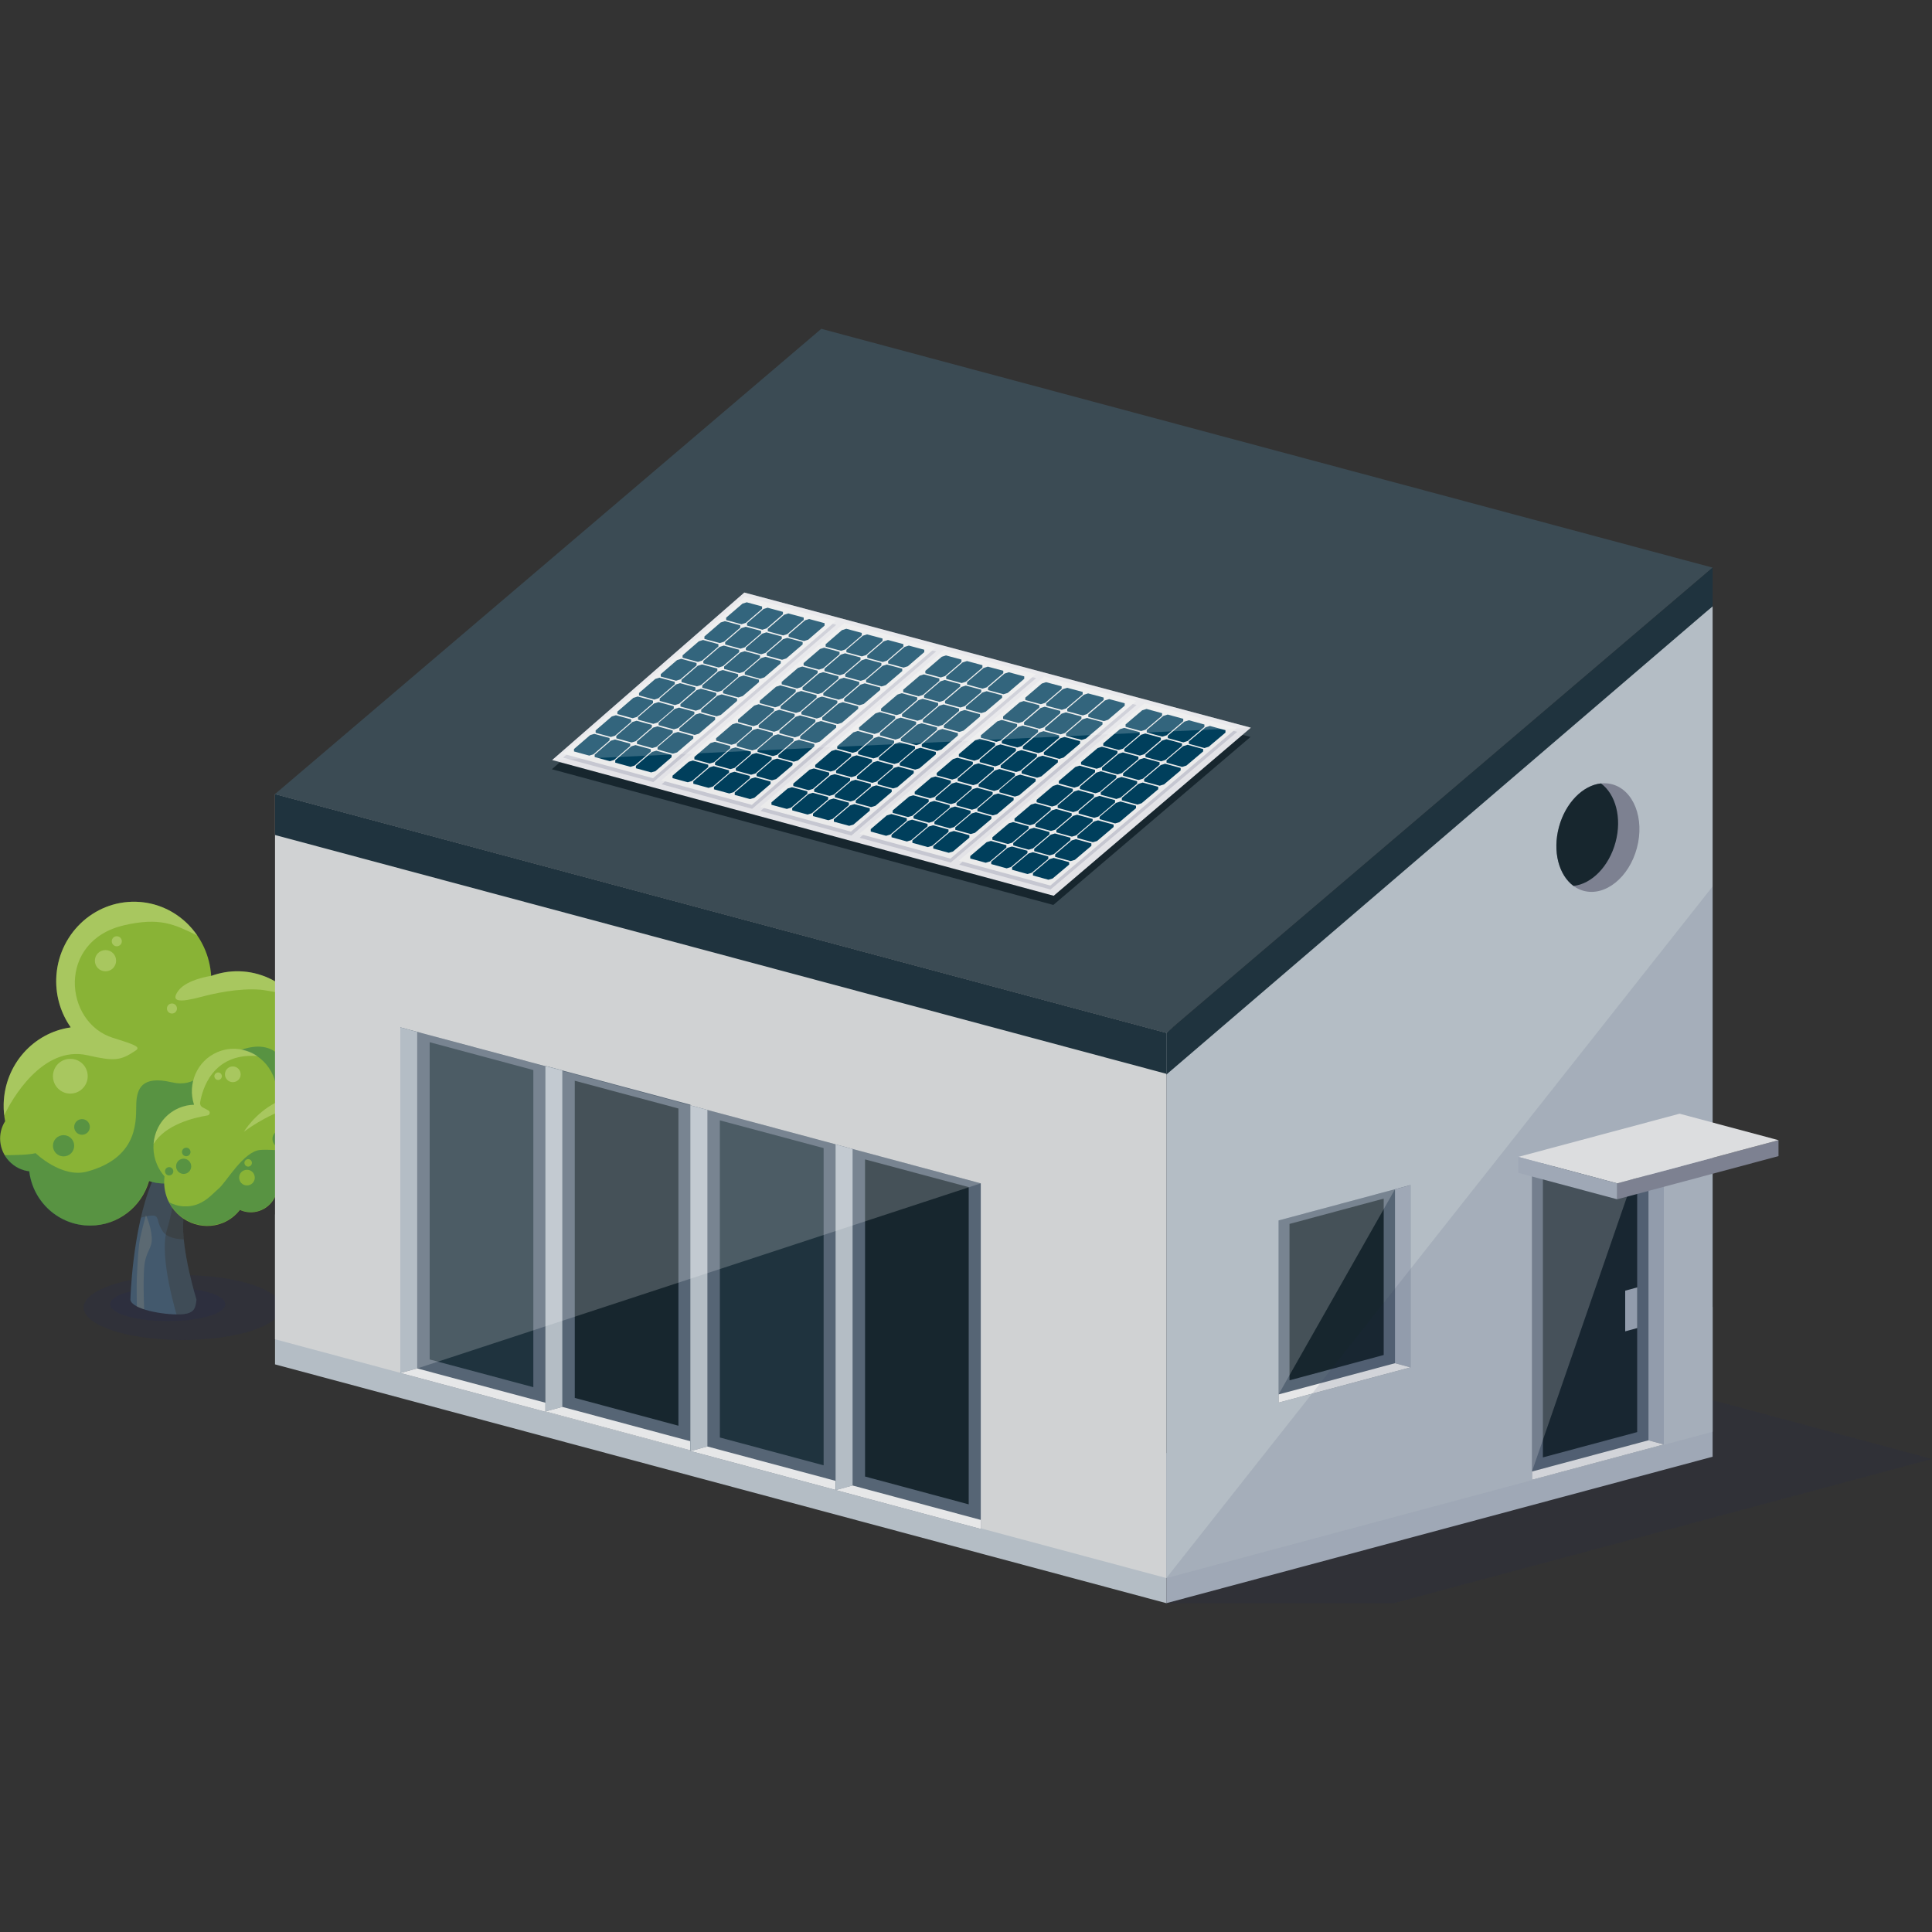 <?xml version="1.0" encoding="UTF-8"?>
<svg xmlns="http://www.w3.org/2000/svg" xmlns:xlink="http://www.w3.org/1999/xlink" viewBox="0 0 200 200">
  <rect x="0" y="0" width="200" height="200" fill="#333333" stroke="none"/>
  <defs>
    <style>
      .cls-1 {
        fill: #1f333e;
      }

      .cls-2 {
        fill: #566575;
      }

      .cls-3 {
        fill: #17262e;
      }

      .cls-4 {
        fill: #ebebeb;
      }

      .cls-5 {
        fill: #005a56;
        opacity: .71;
      }

      .cls-6 {
        fill: #fff;
      }

      .cls-6, .cls-7, .cls-8 {
        opacity: .2;
      }

      .cls-9 {
        isolation: isolate;
      }

      .cls-10 {
        fill: #003f5c;
      }

      .cls-11 {
        fill: #b4bdc5;
      }

      .cls-12 {
        fill: #3b4b54;
      }

      .cls-13 {
        opacity: .1;
      }

      .cls-13, .cls-14, .cls-7 {
        fill: #242b52;
      }

      .cls-13, .cls-14, .cls-7, .cls-8 {
        mix-blend-mode: multiply;
      }

      .cls-14 {
        opacity: .15;
      }

      .cls-15 {
        fill: #9fa8b6;
      }

      .cls-8 {
        fill: #2f1d00;
      }

      .cls-16 {
        opacity: .5;
      }

      .cls-17 {
        fill: #d0d2d3;
      }

      .cls-18 {
        fill: #dcdddf;
      }

      .cls-19 {
        fill: #87ad54;
      }

      .cls-20 {
        fill: #ffde96;
        opacity: .13;
      }

      .cls-21 {
        fill: #43596d;
      }

      .cls-22 {
        fill: #7d8191;
      }

      .cls-23 {
        fill: #e6e7e8;
      }

      .cls-24 {
        fill: #e3e3e7;
      }

      .cls-25 {
        fill: #89b336;
      }

      .cls-26 {
        clip-path: url(#clippath);
      }

      .cls-27 {
        fill: #f1f3be;
        opacity: .3;
      }
    </style>
    <clipPath id="clippath">
      <path class="cls-21" d="M20.34,134.54c-.12.83-.14,1.45-1.65,1.52-1.78.08-5.08-.53-5.19-1.52,0,0,.17-7.18,2.22-12.14,2.05-4.96,1.87-14.87,2.05-16.75.17-1.88,1.03-2.82,1.03-2.82l1.54,1.35s.34,8.82,0,12.07c-.34,3.25-1.11,6.53-1.37,10.15-.21,3.02,1.37,8.15,1.37,8.15Z"/>
    </clipPath>
  </defs>
  <g class="cls-9">
    <g id="Ebene_1" data-name="Ebene 1">
      <g>
        <g>
          <g>
            <g>
              <path class="cls-7" d="M29.1,135.36c0,1.86-4.58,3.36-10.22,3.36s-10.22-1.51-10.22-3.36,4.57-3.36,10.22-3.36,10.22,1.51,10.22,3.36Z"/>
              <path class="cls-7" d="M23.33,135.02c0,.96-2.67,1.75-5.97,1.75s-5.97-.78-5.97-1.75,2.67-1.75,5.97-1.75,5.97.78,5.97,1.75Z"/>
            </g>
            <g>
              <path class="cls-21" d="M20.34,134.54c-.12.83-.14,1.45-1.65,1.52-1.78.08-5.08-.53-5.19-1.52,0,0,.17-7.18,2.22-12.14,2.05-4.96,1.87-14.87,2.05-16.75.17-1.88,1.03-2.82,1.03-2.82l1.54,1.35s.34,8.82,0,12.07c-.34,3.25-1.11,6.53-1.37,10.15-.21,3.02,1.37,8.15,1.37,8.15Z"/>
              <g class="cls-26">
                <path class="cls-8" d="M18.39,136.46s-2-6.35-1.1-9.17c.9-2.82,2.31-12.69,2.31-14.36s.26-5.9-.51-6.54c-.77-.64-1.54,1.15-1.54,1.15,0,0-1.15-6.67-.77-6.67s8.33.77,8.33.77l-3.46,30,.13,3.72-3.39,1.09Z"/>
                <path class="cls-8" d="M14.11,126.21s1.79-.65,2.08-.24c.3.42.06.54.65,1.49.6.95,2.62.89,2.8.77.18-.12,2.26-.06,1.84-.71-.42-.65.18-6.19-.89-6.31-1.07-.12-5.71-.48-5.71-.3s-.77,5.3-.77,5.3Z"/>
                <path class="cls-20" d="M14.95,136.3s-.17-3.47-.02-5.15c.15-1.68.85-1.86.78-3.04-.07-1.18-.6-2.32-.6-2.32,0,0-.39,1.37-.6,2.38-.21,1.01-.27,2.73-.33,3.82-.07,1.09,0,3.79,0,3.79l.76.53Z"/>
              </g>
            </g>
            <g>
              <path class="cls-25" d="M33,119.22c1.57-1.17,2.6-3.03,2.6-5.15,0-2.31-1.21-4.32-3.03-5.45-.07-4.37-3.48-7.95-7.79-8.07-1.02-.03-2,.15-2.92.48-.26-4.19-3.6-7.57-7.78-7.68-4.43-.12-8.13,3.45-8.26,7.99-.05,1.86.51,3.59,1.49,4.99,0,0,0,.02-.01.03-3.82.54-6.81,3.83-6.92,7.91-.02.62.04,1.22.15,1.8-.8,1.25-.68,2.95.4,4.11.58.62,1.32.98,2.1,1.07.38,3.17,3.06,5.62,6.3,5.62,2.9,0,5.33-1.95,6.1-4.61,1.36.45,2.92.31,4.25-.49,1.37,1.28,3.17,2.09,5.17,2.15,1.38.04,2.68-.28,3.83-.87.53.64,1.32,1.05,2.22,1.05,1.59,0,2.89-1.29,2.89-2.89,0-.76-.3-1.45-.78-1.97Z"/>
              <path class="cls-27" d="M12.85,95.78c3.7-.84,5.18-.11,7.58,1.07-1.41-2.06-3.71-3.43-6.35-3.5-4.43-.12-8.13,3.45-8.26,7.99-.05,1.86.51,3.59,1.49,4.99,0,0,0,.02-.01.03-3.82.54-6.81,3.83-6.92,7.91-.01.4.01.8.06,1.19.7-1.54,3.94-7.28,8.61-6.22,2.84.65,3.44.55,4.98-.48.56-.37.02-.59-2.33-1.32-5.1-1.59-5.83-10.07,1.17-11.66Z"/>
              <path class="cls-27" d="M18.46,102.56c-.85,1.17.12,1.24,2.39.63,1.31-.35,3.82-.91,6.07-.74.82.07,2.77.51,3.33.52-1.4-1.45-3.32-2.37-5.47-2.43-1.02-.03-2,.15-2.92.48,0,0-2.54.36-3.39,1.53Z"/>
              <g class="cls-16">
                <path class="cls-5" d="M35.59,114.07c0-2.31-1.21-4.32-3.03-5.45-.01-.76-.13-1.49-.33-2.18-.4.66-1.03,1.33-2.01,1.63-2.23.67-.85,1.84-.85,1.84,0,0-1.36-3.28-6.23-.34-2.05,1.24-2.81,3.07-5.4,2.46-3.08-.72-3.56.72-3.63,2.15-.08,1.44.49,5.58-5.09,7.1-2.64.72-5.34-1.91-5.34-1.91,0,0-.38.15-1.87.19-.53.02-.98.02-1.35.02.13.21.27.42.44.61.58.62,1.32.98,2.1,1.07.38,3.17,3.06,5.62,6.3,5.62,2.9,0,5.33-1.95,6.1-4.61,1.36.45,2.92.31,4.25-.49,1.37,1.28,3.17,2.09,5.17,2.15,1.38.04,2.68-.28,3.83-.87.53.64,1.32,1.05,2.22,1.05,1.59,0,2.89-1.29,2.89-2.89,0-.76-.3-1.45-.78-1.97,1.57-1.17,2.6-3.03,2.6-5.15Z"/>
                <path class="cls-5" d="M28.65,115.02c0,.96-.78,1.74-1.74,1.74s-1.74-.78-1.74-1.74.78-1.74,1.74-1.74,1.74.78,1.74,1.74Z"/>
                <path class="cls-5" d="M25.11,116.76c0,.61-.49,1.1-1.1,1.1s-1.1-.49-1.1-1.1.49-1.1,1.1-1.1,1.1.49,1.1,1.1Z"/>
                <path class="cls-5" d="M7.68,118.61c0,.61-.49,1.1-1.1,1.1s-1.1-.49-1.1-1.1.49-1.1,1.1-1.1,1.1.49,1.1,1.1Z"/>
                <path class="cls-5" d="M28.02,112.22c0,.45-.36.81-.81.81s-.81-.36-.81-.81.36-.81.81-.81.81.36.81.81Z"/>
                <path class="cls-5" d="M9.3,116.66c0,.45-.36.81-.81.81s-.81-.36-.81-.81.36-.81.81-.81.81.36.81.81Z"/>
              </g>
              <path class="cls-19" d="M31.33,120.47c0,.61-.49,1.1-1.1,1.1s-1.1-.49-1.1-1.1.49-1.1,1.1-1.1,1.1.49,1.1,1.1Z"/>
              <path class="cls-19" d="M32.34,118.69c0,.39-.32.71-.71.71s-.71-.32-.71-.71.32-.71.71-.71.71.32.71.71Z"/>
              <path class="cls-27" d="M12.02,99.45c0,.61-.49,1.1-1.1,1.1s-1.1-.49-1.1-1.1.49-1.1,1.1-1.1,1.1.49,1.1,1.1Z"/>
              <path class="cls-27" d="M9.08,111.41c0,.99-.81,1.8-1.8,1.8s-1.8-.8-1.8-1.8.8-1.8,1.8-1.8,1.8.8,1.8,1.8Z"/>
              <path class="cls-27" d="M12.61,97.44c0,.29-.23.52-.52.52s-.52-.23-.52-.52.23-.52.52-.52.52.23.52.52Z"/>
              <path class="cls-27" d="M18.32,104.4c0,.29-.23.52-.52.52s-.52-.23-.52-.52.23-.52.52-.52.52.23.52.52Z"/>
            </g>
            <g>
              <path class="cls-25" d="M35.5,115.31c-.87-.34-1.81-.1-2.44.54-1.06-1.41-2.85-2.08-4.55-1.67.22-.91.16-1.9-.24-2.84-.97-2.28-3.55-3.35-5.77-2.41-2.1.89-3.12,3.27-2.41,5.44-.53.01-1.06.12-1.57.34-2.22.95-3.24,3.56-2.27,5.83.2.47.47.88.78,1.24-.1.78,0,1.6.32,2.38.97,2.28,3.55,3.35,5.78,2.41.7-.3,1.27-.76,1.71-1.33.05.02.09.05.14.07,1.41.55,3.01-.16,3.57-1.59.11-.28.17-.56.18-.85.85.19,1.76.13,2.62-.24.5-.21.94-.52,1.31-.88.18.26.43.47.74.6.85.33,1.82-.1,2.16-.97.23-.6.11-1.24-.25-1.69.64-.21,1.19-.69,1.46-1.38.47-1.19-.1-2.53-1.26-2.99Z"/>
              <path class="cls-27" d="M24.86,110.92c.16.42-.04.89-.46,1.05-.42.16-.89-.04-1.06-.46-.16-.42.04-.89.46-1.06.42-.16.89.04,1.05.46Z"/>
              <path class="cls-27" d="M22.94,111.27c.08.2-.02.42-.22.5-.2.08-.42-.02-.5-.22-.08-.2.02-.42.22-.5.2-.08.42.02.5.22Z"/>
              <path class="cls-27" d="M34.41,116.01c.08.2-.02.42-.22.5-.2.08-.42-.02-.5-.22-.08-.2.02-.42.22-.5.2-.08.42.02.5.22Z"/>
              <g class="cls-16">
                <path class="cls-5" d="M23.12,126.55c.7-.3,1.27-.76,1.71-1.33.05.02.09.05.14.07,1.41.55,3.01-.16,3.57-1.59.11-.28.17-.56.18-.85.85.19,1.76.13,2.62-.24.5-.21.94-.52,1.31-.88.18.26.43.47.74.6.85.33,1.82-.1,2.16-.97.23-.6.11-1.24-.25-1.69.64-.21,1.19-.69,1.46-1.38.4-1.03.04-2.16-.8-2.75-.01.75-.09,1.69-.36,2.18-.49.89-1.82-.15-2.85-.59-1.03-.44-1.05.5-1.87,1.41-.82.92-2.18.38-3.92.5-1.74.12-3.55,3.35-4.31,3.99-.76.64-1.75,1.95-3.64,1.85-.6-.03-1.1-.21-1.51-.43,1.06,2.05,3.51,2.99,5.62,2.09Z"/>
                <path class="cls-5" d="M30.01,117.56c.19.48-.05,1.02-.53,1.21-.48.19-1.03-.05-1.21-.53-.19-.48.05-1.02.53-1.21.48-.19,1.03.05,1.21.53Z"/>
                <path class="cls-5" d="M19.74,120.45c.16.41-.04.86-.44,1.02-.41.16-.86-.04-1.02-.45-.16-.4.04-.86.44-1.02.4-.16.86.04,1.02.45Z"/>
                <path class="cls-5" d="M30.97,116.88c.09.22-.02.47-.24.56-.22.09-.47-.02-.56-.24-.09-.22.02-.47.24-.56.22-.09.47.02.56.24Z"/>
                <path class="cls-5" d="M17.91,121.09c.09.22-.02.47-.24.56-.22.09-.47-.02-.56-.24-.09-.22.02-.47.24-.56.22-.09.47.02.56.24Z"/>
                <path class="cls-5" d="M19.69,119.09c.09.23-.02.48-.25.57-.23.09-.48-.02-.57-.25-.09-.23.02-.48.25-.57.23-.09.48.02.57.25Z"/>
              </g>
              <path class="cls-27" d="M22.5,108.92c-2.1.89-3.12,3.27-2.41,5.44-.53.01-1.06.12-1.57.34-1.54.66-2.5,2.12-2.62,3.71,1.24-2,4.13-2.7,5.58-2.94.12-.02.21-.11.23-.23.02-.12-.04-.23-.14-.29l-.6-.32c-.19-.1-.29-.31-.25-.51.2-1.22,1.21-5.15,5.92-4.8-1.19-.8-2.73-1-4.12-.41Z"/>
              <path class="cls-27" d="M28.51,114.16c-2.15,1.12-3.26,3-3.26,3,0,0,2.29-1.76,4.71-2.43.34-.09.93-.18,1.53-.19-.91-.46-1.96-.61-2.98-.36,0,0,0,0,0-.01Z"/>
              <path class="cls-25" d="M26.32,121.61c.16.42-.04.89-.46,1.05-.42.16-.89-.04-1.05-.46-.16-.42.04-.89.46-1.05.42-.16.89.04,1.05.46Z"/>
              <path class="cls-25" d="M26.05,120.24c.08.2-.02.42-.22.5-.2.08-.42-.02-.5-.22-.08-.2.02-.42.22-.5.2-.08.42.02.5.22Z"/>
            </g>
          </g>
          <g>
            <polygon class="cls-14" points="138.56 134.57 120.74 139.34 120.74 165.96 144.29 165.96 200 151.03 138.56 134.57"/>
            <g>
              <polygon class="cls-11" points="28.47 125.71 120.74 150.43 120.74 165.96 28.47 141.24 28.47 125.71"/>
              <polygon class="cls-15" points="177.29 135.28 177.29 150.8 120.74 165.96 120.74 150.43 177.29 135.28"/>
            </g>
            <g>
              <polygon class="cls-17" points="28.47 82.2 120.74 106.92 120.74 163.36 28.47 138.64 28.47 82.2"/>
              <polygon class="cls-1" points="28.47 82.2 120.74 106.92 120.74 111.16 28.47 86.44 28.47 82.2"/>
              <polygon class="cls-12" points="28.47 82.2 120.74 106.92 177.29 58.76 85.02 34.04 28.47 82.2"/>
              <polygon class="cls-11" points="177.29 91.76 177.29 148.21 120.74 163.36 120.74 106.92 177.29 62.76 177.29 91.76"/>
              <polygon class="cls-1" points="177.29 58.76 120.74 106.92 120.74 111.24 177.29 62.76 177.29 58.76"/>
            </g>
            <g>
              <g>
                <polygon class="cls-2" points="132.36 145.2 146.01 141.55 146.01 122.68 132.36 126.34 132.36 145.2"/>
                <polygon class="cls-15" points="146.01 122.68 146.01 141.55 144.41 141.12 144.41 123.11 146.01 122.68"/>
                <polygon class="cls-23" points="132.36 145.2 146.01 141.55 144.41 141.12 132.36 144.35 132.36 145.2"/>
              </g>
              <polygon class="cls-3" points="133.49 142.89 143.24 140.27 143.24 124.08 133.49 126.7 133.49 142.89"/>
            </g>
            <g>
              <g>
                <polygon class="cls-2" points="158.59 153.19 172.24 149.53 172.24 117.02 158.59 120.68 158.59 153.19"/>
                <polygon class="cls-15" points="172.24 117.02 172.24 149.53 170.65 149.1 170.65 117.45 172.24 117.02"/>
                <polygon class="cls-23" points="158.59 153.19 172.24 149.53 170.65 149.1 158.59 152.33 158.59 153.19"/>
              </g>
              <polygon class="cls-3" points="159.72 150.87 169.48 148.25 169.48 118.42 159.72 121.03 159.72 150.87"/>
              <polygon class="cls-15" points="168.24 137.82 169.49 137.48 169.49 133.27 168.24 133.61 168.24 137.82"/>
            </g>
            <g>
              <g>
                <g>
                  <polygon class="cls-2" points="71.48 150.14 56.46 146.11 56.46 110.34 71.48 114.36 71.48 150.14"/>
                  <polygon class="cls-11" points="56.46 110.34 56.46 146.11 58.21 145.64 58.21 110.8 56.46 110.34"/>
                  <polygon class="cls-23" points="71.48 150.14 56.46 146.11 58.21 145.64 71.48 149.2 71.48 150.14"/>
                </g>
                <polygon class="cls-3" points="70.23 147.59 59.5 144.71 59.5 111.88 70.23 114.75 70.23 147.59"/>
              </g>
              <g>
                <g>
                  <polygon class="cls-2" points="86.51 154.24 71.48 150.21 71.48 114.43 86.51 118.46 86.51 154.24"/>
                  <polygon class="cls-11" points="71.48 114.43 71.48 150.21 73.23 149.74 73.23 114.9 71.48 114.43"/>
                  <polygon class="cls-23" points="86.51 154.24 71.48 150.21 73.23 149.74 86.51 153.3 86.51 154.24"/>
                </g>
                <polygon class="cls-1" points="85.26 151.69 74.52 148.81 74.52 115.98 85.26 118.85 85.26 151.69"/>
              </g>
              <g>
                <g>
                  <polygon class="cls-2" points="101.53 158.28 86.51 154.25 86.51 118.47 101.53 122.5 101.53 158.28"/>
                  <polygon class="cls-11" points="86.51 118.47 86.51 154.25 88.26 153.78 88.26 118.94 86.51 118.47"/>
                  <polygon class="cls-23" points="101.53 158.28 86.51 154.25 88.26 153.78 101.53 157.34 101.53 158.28"/>
                </g>
                <polygon class="cls-3" points="100.28 155.73 89.55 152.85 89.55 120.02 100.28 122.89 100.28 155.73"/>
              </g>
              <g>
                <g>
                  <polygon class="cls-2" points="56.46 146.15 41.44 142.13 41.44 106.35 56.46 110.37 56.46 146.15"/>
                  <polygon class="cls-11" points="41.44 106.35 41.44 142.13 43.19 141.66 43.19 106.82 41.44 106.35"/>
                  <polygon class="cls-23" points="56.46 146.15 41.44 142.13 43.19 141.66 56.46 145.21 56.46 146.15"/>
                </g>
                <polygon class="cls-1" points="55.21 143.6 44.48 140.73 44.48 107.89 55.21 110.77 55.21 143.6"/>
              </g>
              <polygon class="cls-6" points="43.19 106.82 101.53 122.5 43.19 141.66 43.19 106.82"/>
            </g>
            <polyline class="cls-6" points="132.36 126.34 144.41 123.11 132.36 144.35 132.36 126.34"/>
            <polygon class="cls-13" points="177.29 91.76 177.29 148.21 120.74 163.36 177.29 91.76"/>
            <polygon class="cls-6" points="158.59 120.68 170.65 117.45 158.59 152.33 158.59 120.68"/>
            <g>
              <polygon class="cls-22" points="184.11 118.03 167.41 122.5 167.41 124.15 184.11 119.68 184.11 118.03"/>
              <polygon class="cls-18" points="184.11 118.03 167.41 122.5 157.17 119.76 173.87 115.29 184.11 118.03"/>
              <polygon class="cls-15" points="157.17 119.76 157.17 121.41 167.41 124.15 167.41 122.5 157.17 119.76"/>
            </g>
          </g>
        </g>
        <g>
          <path class="cls-22" d="M161.38,85.62c-.82,3.05.33,6,2.56,6.6,2.23.6,4.7-1.39,5.51-4.43.82-3.05-.33-6-2.56-6.6-2.23-.6-4.7,1.39-5.51,4.43Z"/>
          <path class="cls-3" d="M161.38,85.62c.68-2.52,2.48-4.32,4.35-4.52,1.52,1.11,2.19,3.57,1.51,6.09-.68,2.52-2.48,4.32-4.35,4.52-1.52-1.11-2.19-3.57-1.51-6.09Z"/>
        </g>
        <g>
          <polygon class="cls-3" points="129.45 76.29 77.02 62.29 57.13 79.63 109.04 93.68 129.45 76.29"/>
          <polygon class="cls-24" points="129.49 75.33 77.05 61.34 57.16 78.68 109.08 92.73 129.49 75.33"/>
          <path class="cls-14" d="M67.63,80.96l-9.34-2.53,18.85-16.27,9.43,2.52-18.94,16.28ZM96.9,67.44l-9.46-2.53-18.95,16.28,9.37,2.54,19.04-16.29ZM107.26,70.2l-9.49-2.54-19.04,16.29,9.4,2.55,19.13-16.3ZM117.65,72.98l-9.52-2.55-19.14,16.3,9.43,2.56,19.23-16.31ZM128.08,75.76l-9.55-2.56-19.24,16.31,9.46,2.57,19.33-16.32Z"/>
          <g>
            <polygon class="cls-4" points="77.11 61.75 58.26 78.02 67.6 80.56 86.54 64.28 77.11 61.75"/>
            <path class="cls-10" d="M61.09,76.1l-1.67,1.44v.25s1.58.43,1.58.43l.43-.13,1.67-1.44v-.25s-1.58-.43-1.58-.43l-.43.13ZM63.33,74.17l-1.67,1.44v.25s1.58.43,1.58.43l.43-.13,1.67-1.44v-.25s-1.58-.43-1.58-.43l-.43.13ZM65.58,72.23l-1.67,1.44v.25s1.58.43,1.58.43l.44-.13,1.67-1.44v-.25s-1.58-.43-1.58-.43l-.44.14ZM67.83,70.29l-1.68,1.45v.25s1.58.43,1.58.43l.44-.14,1.68-1.45v-.25s-1.59-.43-1.59-.43l-.44.14ZM70.08,68.34l-1.68,1.45v.25s1.59.43,1.59.43l.44-.14,1.68-1.45v-.25s-1.59-.43-1.59-.43l-.44.14ZM72.34,66.39l-1.68,1.45v.25s1.59.43,1.59.43l.44-.14,1.68-1.45v-.25s-1.59-.43-1.59-.43l-.44.14ZM74.6,64.44l-1.68,1.45v.25s1.59.43,1.59.43l.44-.14,1.68-1.45v-.25s-1.59-.43-1.59-.43l-.44.14ZM76.86,62.49l-1.69,1.45v.25s1.59.43,1.59.43l.44-.14,1.69-1.45v-.25s-1.59-.43-1.59-.43l-.44.14ZM63.23,76.68l-1.67,1.44v.25s1.58.43,1.58.43l.43-.13,1.67-1.44v-.25s-1.58-.43-1.58-.43l-.43.13ZM65.47,74.74l-1.67,1.44v.25s1.58.43,1.58.43l.43-.13,1.67-1.44v-.25s-1.58-.43-1.58-.43l-.44.13ZM67.72,72.81l-1.67,1.44v.25s1.58.43,1.58.43l.44-.13,1.68-1.44v-.25s-1.58-.43-1.58-.43l-.44.14ZM69.97,70.86l-1.68,1.45v.25s1.58.43,1.58.43l.44-.14,1.68-1.45v-.25s-1.59-.43-1.59-.43l-.44.14ZM72.23,68.92l-1.68,1.45v.25s1.59.43,1.59.43l.44-.14,1.68-1.45v-.25s-1.59-.43-1.59-.43l-.44.14ZM74.49,66.97l-1.68,1.45v.25s1.59.43,1.59.43l.44-.14,1.68-1.45v-.25s-1.59-.43-1.59-.43l-.44.14ZM76.75,65.02l-1.68,1.45v.25s1.59.43,1.59.43l.44-.14,1.69-1.45v-.25s-1.59-.43-1.59-.43l-.44.14ZM79.02,63.06l-1.69,1.45v.25s1.59.43,1.59.43l.44-.14,1.69-1.46v-.25s-1.59-.43-1.59-.43l-.44.14ZM65.36,77.26l-1.67,1.44v.25s1.58.43,1.58.43l.43-.13,1.67-1.44v-.25s-1.58-.43-1.58-.43l-.43.13ZM67.61,75.32l-1.67,1.44v.25s1.58.43,1.58.43l.44-.13,1.68-1.44v-.25s-1.58-.43-1.58-.43l-.44.13ZM69.86,73.38l-1.68,1.44v.25s1.58.43,1.58.43l.44-.13,1.68-1.44v-.25s-1.59-.43-1.59-.43l-.44.14ZM72.12,71.44l-1.68,1.45v.25s1.59.43,1.59.43l.44-.14,1.68-1.45v-.25s-1.59-.43-1.59-.43l-.44.14ZM74.38,69.5l-1.68,1.45v.25s1.59.43,1.59.43l.44-.14,1.68-1.45v-.25s-1.59-.43-1.59-.43l-.44.14ZM76.64,67.55l-1.68,1.45v.25s1.59.43,1.59.43l.44-.14,1.69-1.45v-.25s-1.59-.43-1.59-.43l-.44.14ZM78.9,65.6l-1.69,1.45v.25s1.59.43,1.59.43l.44-.14,1.69-1.45v-.25s-1.59-.43-1.59-.43l-.44.14ZM81.17,63.64l-1.69,1.46v.25s1.59.43,1.59.43l.44-.14,1.69-1.46v-.25s-1.59-.43-1.59-.43l-.44.14ZM67.5,77.84l-1.67,1.44v.25s1.58.43,1.58.43l.44-.13,1.67-1.44v-.25s-1.58-.43-1.58-.43l-.44.13ZM69.75,75.9l-1.68,1.44v.25s1.58.43,1.58.43l.44-.13,1.68-1.44v-.25s-1.58-.43-1.58-.43l-.44.13ZM72.01,73.96l-1.68,1.44v.25s1.58.43,1.58.43l.44-.13,1.68-1.44v-.25s-1.59-.43-1.59-.43l-.44.14ZM74.27,72.02l-1.68,1.45v.25s1.59.43,1.59.43l.44-.14,1.68-1.45v-.25s-1.59-.43-1.59-.43l-.44.14ZM76.53,70.07l-1.68,1.45v.25s1.59.43,1.59.43l.44-.14,1.69-1.45v-.25s-1.59-.43-1.59-.43l-.44.14ZM78.79,68.13l-1.69,1.45v.25s1.59.43,1.59.43l.44-.14,1.69-1.45v-.25s-1.59-.43-1.59-.43l-.44.14ZM81.06,66.17l-1.69,1.45v.25s1.59.43,1.59.43l.44-.14,1.69-1.45v-.25s-1.59-.43-1.59-.43l-.44.14ZM83.33,64.22l-1.69,1.46v.25s1.59.43,1.59.43l.44-.14,1.69-1.46v-.25s-1.6-.43-1.6-.43l-.44.14Z"/>
          </g>
          <g>
            <polygon class="cls-4" points="87.41 64.5 68.46 80.78 77.83 83.32 96.87 67.03 87.41 64.5"/>
            <path class="cls-10" d="M71.3,78.86l-1.68,1.44v.25s1.58.43,1.58.43l.44-.13,1.68-1.44v-.25s-1.59-.43-1.59-.43l-.44.13ZM73.56,76.92l-1.68,1.44v.25s1.59.43,1.59.43l.44-.13,1.68-1.44v-.25s-1.59-.43-1.59-.43l-.44.13ZM75.81,74.98l-1.68,1.44v.25s1.59.43,1.59.43l.44-.13,1.68-1.44v-.25s-1.59-.43-1.59-.43l-.44.13ZM78.08,73.04l-1.68,1.45v.25s1.59.43,1.59.43l.44-.14,1.69-1.45v-.25s-1.59-.43-1.59-.43l-.44.14ZM80.34,71.09l-1.69,1.45v.25s1.59.43,1.59.43l.44-.14,1.69-1.45v-.25s-1.59-.43-1.59-.43l-.44.14ZM82.61,69.14l-1.69,1.45v.25s1.59.43,1.59.43l.44-.14,1.69-1.45v-.25s-1.59-.43-1.59-.43l-.44.14ZM84.88,67.19l-1.69,1.45v.25s1.59.43,1.59.43l.44-.14,1.69-1.45v-.25s-1.6-.43-1.6-.43l-.44.14ZM87.16,65.23l-1.69,1.46v.25s1.6.43,1.6.43l.44-.14,1.7-1.46v-.25s-1.6-.43-1.6-.43l-.44.14ZM73.45,79.44l-1.68,1.44v.25s1.58.43,1.58.43l.44-.13,1.68-1.44v-.25s-1.59-.43-1.59-.43l-.44.13ZM75.7,77.5l-1.68,1.44v.25s1.59.43,1.59.43l.44-.13,1.68-1.44v-.25s-1.59-.43-1.59-.43l-.44.13ZM77.96,75.56l-1.68,1.44v.25s1.59.43,1.59.43l.44-.13,1.69-1.44v-.25s-1.59-.43-1.59-.43l-.44.13ZM80.23,73.62l-1.69,1.45v.25s1.59.43,1.59.43l.44-.14,1.69-1.45v-.25s-1.59-.43-1.59-.43l-.44.14ZM82.5,71.67l-1.69,1.45v.25s1.59.43,1.59.43l.44-.14,1.69-1.45v-.25s-1.59-.43-1.59-.43l-.44.14ZM84.77,69.72l-1.69,1.45v.25s1.59.43,1.59.43l.44-.14,1.69-1.45v-.25s-1.59-.43-1.59-.43l-.44.14ZM87.04,67.77l-1.69,1.45v.25s1.59.43,1.59.43l.44-.14,1.7-1.45v-.25s-1.6-.43-1.6-.43l-.44.14ZM89.32,65.81l-1.7,1.46v.25s1.6.43,1.6.43l.44-.14,1.7-1.46v-.25s-1.6-.43-1.6-.43l-.44.14ZM75.59,80.02l-1.68,1.44v.25s1.59.43,1.59.43l.44-.13,1.68-1.44v-.25s-1.59-.43-1.59-.43l-.44.13ZM77.85,78.08l-1.68,1.44v.25s1.59.43,1.59.43l.44-.13,1.68-1.44v-.25s-1.59-.43-1.59-.43l-.44.13ZM80.11,76.14l-1.69,1.45v.25s1.59.43,1.59.43l.44-.13,1.69-1.45v-.25s-1.59-.43-1.59-.43l-.44.13ZM82.38,74.2l-1.69,1.45v.25s1.59.43,1.59.43l.44-.14,1.69-1.45v-.25s-1.59-.43-1.59-.43l-.44.14ZM84.65,72.25l-1.69,1.45v.25s1.59.43,1.59.43l.44-.14,1.69-1.45v-.25s-1.59-.43-1.59-.43l-.44.14ZM86.92,70.3l-1.69,1.45v.25s1.59.43,1.59.43l.44-.14,1.69-1.45v-.25s-1.6-.43-1.6-.43l-.44.14ZM89.2,68.35l-1.7,1.45v.25s1.6.43,1.6.43l.44-.14,1.7-1.45v-.25s-1.6-.43-1.6-.43l-.44.14ZM91.48,66.39l-1.7,1.46v.25s1.6.43,1.6.43l.44-.14,1.7-1.46v-.25s-1.6-.43-1.6-.43l-.44.14ZM77.74,80.6l-1.68,1.44v.25s1.59.43,1.59.43l.44-.13,1.68-1.44v-.25s-1.59-.43-1.59-.43l-.44.13ZM80,78.66l-1.68,1.44v.25s1.59.43,1.59.43l.44-.13,1.69-1.44v-.25s-1.59-.43-1.59-.43l-.44.13ZM82.27,76.72l-1.69,1.45v.25s1.59.43,1.59.43l.44-.13,1.69-1.45v-.25s-1.59-.43-1.59-.43l-.44.13ZM84.53,74.78l-1.69,1.45v.25s1.59.43,1.59.43l.44-.14,1.69-1.45v-.25s-1.59-.43-1.59-.43l-.44.14ZM86.81,72.83l-1.69,1.45v.25s1.59.43,1.59.43l.44-.14,1.69-1.45v-.25s-1.59-.43-1.59-.43l-.44.14ZM89.08,70.88l-1.69,1.45v.25s1.59.43,1.59.43l.44-.14,1.7-1.45v-.25s-1.6-.43-1.6-.43l-.44.14ZM91.36,68.93l-1.7,1.45v.25s1.6.43,1.6.43l.44-.14,1.7-1.45v-.25s-1.6-.43-1.6-.43l-.44.14ZM93.64,66.97l-1.7,1.46v.25s1.6.43,1.6.43l.44-.14,1.7-1.46v-.25s-1.6-.43-1.6-.43l-.44.14Z"/>
          </g>
          <g>
            <polygon class="cls-4" points="97.74 67.25 78.69 83.54 88.09 86.09 107.23 69.79 97.74 67.25"/>
            <path class="cls-10" d="M81.55,81.62l-1.69,1.44v.25s1.59.43,1.59.43l.44-.13,1.69-1.44v-.25s-1.59-.43-1.59-.43l-.44.13ZM83.81,79.68l-1.69,1.44v.25s1.59.43,1.59.43l.44-.13,1.69-1.44v-.25s-1.59-.43-1.59-.43l-.44.13ZM86.08,77.74l-1.69,1.45v.25s1.59.43,1.59.43l.44-.13,1.69-1.45v-.25s-1.59-.43-1.59-.43l-.44.13ZM88.36,75.8l-1.69,1.45v.25s1.59.43,1.59.43l.44-.13,1.69-1.45v-.25s-1.59-.43-1.59-.43l-.44.14ZM90.63,73.85l-1.7,1.45v.25s1.6.43,1.6.43l.44-.14,1.7-1.45v-.25s-1.6-.43-1.6-.43l-.44.14ZM92.91,71.9l-1.7,1.45v.25s1.6.43,1.6.43l.44-.14,1.7-1.45v-.25s-1.6-.43-1.6-.43l-.44.14ZM95.2,69.95l-1.7,1.45v.25s1.6.43,1.6.43l.44-.14,1.7-1.45v-.25s-1.6-.43-1.6-.43l-.44.14ZM97.49,67.99l-1.7,1.46v.25s1.6.43,1.6.43l.44-.14,1.7-1.46v-.25s-1.6-.43-1.6-.43l-.44.14ZM83.7,82.2l-1.69,1.44v.25s1.59.43,1.59.43l.44-.13,1.69-1.44v-.25s-1.59-.43-1.59-.43l-.44.13ZM85.97,80.27l-1.69,1.44v.25s1.59.43,1.59.43l.44-.13,1.69-1.44v-.25s-1.59-.43-1.59-.43l-.44.13ZM88.24,78.32l-1.69,1.45v.25s1.59.43,1.59.43l.44-.13,1.69-1.45v-.25s-1.59-.43-1.59-.43l-.44.13ZM90.52,76.38l-1.69,1.45v.25s1.59.43,1.59.43l.44-.13,1.7-1.45v-.25s-1.6-.43-1.6-.43l-.44.14ZM92.8,74.43l-1.7,1.45v.25s1.6.43,1.6.43l.44-.14,1.7-1.45v-.25s-1.6-.43-1.6-.43l-.44.14ZM95.08,72.48l-1.7,1.45v.25s1.6.43,1.6.43l.44-.14,1.7-1.45v-.25s-1.6-.43-1.6-.43l-.44.14ZM97.36,70.53l-1.7,1.45v.25s1.6.43,1.6.43l.44-.14,1.7-1.45v-.25s-1.6-.43-1.6-.43l-.44.14ZM99.65,68.57l-1.7,1.46v.25s1.6.43,1.6.43l.44-.14,1.71-1.46v-.25s-1.6-.43-1.6-.43l-.44.14ZM85.85,82.79l-1.69,1.44v.25s1.59.43,1.59.43l.44-.13,1.69-1.44v-.25s-1.59-.43-1.59-.43l-.44.13ZM88.12,80.85l-1.69,1.44v.25s1.59.43,1.59.43l.44-.13,1.69-1.44v-.25s-1.59-.43-1.59-.43l-.44.13ZM90.4,78.91l-1.69,1.45v.25s1.59.43,1.59.43l.44-.13,1.7-1.45v-.25s-1.6-.43-1.6-.43l-.44.13ZM92.68,76.96l-1.7,1.45v.25s1.6.43,1.6.43l.44-.13,1.7-1.45v-.25s-1.6-.43-1.6-.43l-.44.14ZM94.96,75.01l-1.7,1.45v.25s1.6.43,1.6.43l.44-.14,1.7-1.45v-.25s-1.6-.43-1.6-.43l-.44.14ZM97.24,73.06l-1.7,1.45v.25s1.6.43,1.6.43l.44-.14,1.7-1.45v-.25s-1.6-.43-1.6-.43l-.44.14ZM99.53,71.11l-1.7,1.45v.25s1.6.43,1.6.43l.44-.14,1.71-1.45v-.25s-1.6-.43-1.6-.43l-.44.14ZM101.82,69.15l-1.71,1.46v.25s1.6.43,1.6.43l.44-.14,1.71-1.46v-.25s-1.6-.43-1.6-.43l-.44.14ZM88.01,83.37l-1.69,1.44v.25s1.59.43,1.59.43l.44-.13,1.69-1.44v-.25s-1.59-.43-1.59-.43l-.44.13ZM90.28,81.43l-1.69,1.44v.25s1.59.43,1.59.43l.44-.13,1.69-1.44v-.25s-1.59-.43-1.59-.43l-.44.13ZM92.56,79.49l-1.7,1.45v.25s1.59.43,1.59.43l.44-.13,1.7-1.45v-.25s-1.6-.43-1.6-.43l-.44.13ZM94.84,77.54l-1.7,1.45v.25s1.6.43,1.6.43l.44-.13,1.7-1.45v-.25s-1.6-.43-1.6-.43l-.44.14ZM97.12,75.6l-1.7,1.45v.25s1.6.43,1.6.43l.44-.14,1.7-1.45v-.25s-1.6-.43-1.6-.43l-.44.14ZM99.41,73.64l-1.7,1.45v.25s1.6.43,1.6.43l.44-.14,1.7-1.45v-.25s-1.6-.43-1.6-.43l-.44.14ZM101.7,71.69l-1.71,1.45v.25s1.6.43,1.6.43l.44-.14,1.71-1.45v-.25s-1.6-.43-1.6-.43l-.44.14ZM103.99,69.73l-1.71,1.46v.25s1.6.43,1.6.43l.44-.14,1.71-1.46v-.25s-1.6-.43-1.6-.43l-.44.14Z"/>
          </g>
          <g>
            <polygon class="cls-4" points="108.1 70.02 88.96 86.32 98.39 88.88 117.62 72.57 108.1 70.02"/>
            <path class="cls-10" d="M91.83,84.39l-1.69,1.44v.25s1.59.44,1.59.44l.44-.13,1.7-1.44v-.25s-1.59-.43-1.59-.43l-.44.13ZM94.11,82.46l-1.7,1.44v.25s1.59.43,1.59.43l.44-.13,1.7-1.44v-.25s-1.6-.43-1.6-.43l-.44.13ZM96.39,80.51l-1.7,1.45v.25s1.6.43,1.6.43l.44-.13,1.7-1.45v-.25s-1.6-.43-1.6-.43l-.44.13ZM98.67,78.57l-1.7,1.45v.25s1.6.43,1.6.43l.44-.13,1.7-1.45v-.25s-1.6-.43-1.6-.43l-.44.14ZM100.96,76.62l-1.7,1.45v.25s1.6.43,1.6.43l.44-.14,1.71-1.45v-.25s-1.6-.43-1.6-.43l-.44.14ZM103.25,74.67l-1.71,1.45v.25s1.6.43,1.6.43l.44-.14,1.71-1.45v-.25s-1.6-.43-1.6-.43l-.44.14ZM105.55,72.71l-1.71,1.46v.25s1.6.43,1.6.43l.44-.14,1.71-1.46v-.25s-1.61-.43-1.61-.43l-.44.14ZM107.85,70.76l-1.71,1.46v.25s1.61.43,1.61.43l.44-.14,1.71-1.46v-.25s-1.61-.43-1.61-.43l-.44.14ZM93.99,84.98l-1.7,1.44v.25s1.59.44,1.59.44l.44-.13,1.7-1.44v-.25s-1.6-.44-1.6-.44l-.44.13ZM96.27,83.04l-1.7,1.44v.25s1.6.44,1.6.44l.44-.13,1.7-1.44v-.25s-1.6-.44-1.6-.44l-.44.13ZM98.55,81.1l-1.7,1.45v.25s1.6.44,1.6.44l.44-.13,1.7-1.45v-.25s-1.6-.43-1.6-.43l-.44.13ZM100.84,79.15l-1.7,1.45v.25s1.6.43,1.6.43l.44-.13,1.7-1.45v-.25s-1.6-.43-1.6-.43l-.44.14ZM103.13,77.2l-1.71,1.45v.25s1.6.43,1.6.43l.44-.14,1.71-1.45v-.25s-1.6-.43-1.6-.43l-.44.14ZM105.42,75.25l-1.71,1.45v.25s1.6.43,1.6.43l.44-.14,1.71-1.45v-.25s-1.6-.43-1.6-.43l-.44.14ZM107.72,73.3l-1.71,1.46v.25s1.6.43,1.6.43l.44-.14,1.71-1.46v-.25s-1.61-.43-1.61-.43l-.44.14ZM110.02,71.34l-1.71,1.46v.25s1.61.43,1.61.43l.44-.14,1.72-1.46v-.25s-1.61-.43-1.61-.43l-.44.14ZM96.15,85.56l-1.7,1.44v.25s1.6.44,1.6.44l.44-.13,1.7-1.44v-.25s-1.6-.44-1.6-.44l-.44.13ZM98.43,83.62l-1.7,1.44v.25s1.6.44,1.6.44l.44-.13,1.7-1.44v-.25s-1.6-.44-1.6-.44l-.44.13ZM100.72,81.68l-1.7,1.45v.25s1.6.44,1.6.44l.44-.13,1.7-1.45v-.25s-1.6-.44-1.6-.44l-.44.13ZM103.01,79.74l-1.7,1.45v.25s1.6.44,1.6.44l.44-.13,1.71-1.45v-.25s-1.6-.44-1.6-.44l-.44.14ZM105.3,77.79l-1.71,1.45v.25s1.6.43,1.6.43l.44-.14,1.71-1.45v-.25s-1.6-.43-1.6-.43l-.44.14ZM107.6,75.83l-1.71,1.45v.25s1.6.43,1.6.43l.44-.14,1.71-1.45v-.25s-1.61-.43-1.61-.43l-.44.14ZM109.9,73.88l-1.71,1.46v.25s1.61.43,1.61.43l.44-.14,1.71-1.46v-.25s-1.61-.43-1.61-.43l-.44.14ZM112.2,71.92l-1.72,1.46v.25s1.61.43,1.61.43l.44-.14,1.72-1.46v-.25s-1.61-.43-1.61-.43l-.44.14ZM98.31,86.15l-1.7,1.44v.25s1.6.44,1.6.44l.44-.13,1.7-1.44v-.25s-1.6-.44-1.6-.44l-.44.13ZM100.59,84.21l-1.7,1.44v.25s1.6.44,1.6.44l.44-.13,1.7-1.44v-.25s-1.6-.44-1.6-.44l-.44.13ZM102.88,82.27l-1.7,1.45v.25s1.6.44,1.6.44l.44-.13,1.71-1.45v-.25s-1.6-.44-1.6-.44l-.44.13ZM105.17,80.32l-1.71,1.45v.25s1.6.44,1.6.44l.44-.13,1.71-1.45v-.25s-1.6-.44-1.6-.44l-.44.14ZM107.47,78.37l-1.71,1.45v.25s1.6.44,1.6.44l.44-.14,1.71-1.45v-.25s-1.6-.44-1.6-.44l-.44.14ZM109.77,76.42l-1.71,1.45v.25s1.6.44,1.6.44l.44-.14,1.71-1.45v-.25s-1.61-.43-1.61-.43l-.44.14ZM112.07,74.46l-1.71,1.46v.25s1.61.43,1.61.43l.44-.14,1.72-1.46v-.25s-1.61-.43-1.61-.43l-.44.14ZM114.38,72.51l-1.72,1.46v.25s1.61.43,1.61.43l.44-.14,1.72-1.46v-.25s-1.61-.43-1.61-.43l-.44.14Z"/>
          </g>
          <g>
            <polygon class="cls-4" points="118.5 72.79 99.26 89.1 108.73 91.67 128.05 75.35 118.5 72.79"/>
            <path class="cls-10" d="M102.14,87.18l-1.7,1.44v.25s1.6.44,1.6.44l.44-.13,1.7-1.44v-.25s-1.6-.44-1.6-.44l-.44.13ZM104.43,85.24l-1.7,1.44v.25s1.6.44,1.6.44l.44-.13,1.71-1.45v-.25s-1.6-.44-1.6-.44l-.44.13ZM106.73,83.29l-1.71,1.45v.25s1.6.44,1.6.44l.44-.13,1.71-1.45v-.25s-1.6-.44-1.6-.44l-.44.13ZM109.02,81.35l-1.71,1.45v.25s1.6.44,1.6.44l.44-.13,1.71-1.45v-.25s-1.6-.44-1.6-.44l-.44.14ZM111.32,79.4l-1.71,1.45v.25s1.6.44,1.6.44l.44-.14,1.71-1.45v-.25s-1.61-.44-1.61-.44l-.44.14ZM113.63,77.44l-1.72,1.45v.25s1.61.44,1.61.44l.44-.14,1.72-1.45v-.25s-1.61-.44-1.61-.44l-.44.14ZM115.93,75.49l-1.72,1.46v.25s1.61.44,1.61.44l.44-.14,1.72-1.46v-.25s-1.61-.44-1.61-.44l-.45.14ZM118.24,73.53l-1.72,1.46v.25s1.61.44,1.61.44l.45-.14,1.72-1.46v-.25s-1.61-.44-1.61-.44l-.45.14ZM104.31,87.76l-1.7,1.44v.25s1.6.44,1.6.44l.44-.13,1.71-1.44v-.25s-1.6-.44-1.6-.44l-.44.13ZM106.6,85.82l-1.71,1.45v.25s1.6.44,1.6.44l.44-.13,1.71-1.45v-.25s-1.6-.44-1.6-.44l-.44.13ZM108.9,83.88l-1.71,1.45v.25s1.6.44,1.6.44l.44-.13,1.71-1.45v-.25s-1.6-.44-1.6-.44l-.44.13ZM111.2,81.93l-1.71,1.45v.25s1.6.44,1.6.44l.44-.13,1.71-1.45v-.25s-1.61-.44-1.61-.44l-.44.14ZM113.5,79.98l-1.71,1.45v.25s1.61.44,1.61.44l.44-.14,1.72-1.45v-.25s-1.61-.44-1.61-.44l-.44.14ZM115.8,78.03l-1.72,1.45v.25s1.61.44,1.61.44l.44-.14,1.72-1.45v-.25s-1.61-.44-1.61-.44l-.44.14ZM118.11,76.07l-1.72,1.46v.25s1.61.44,1.61.44l.45-.14,1.72-1.46v-.25s-1.61-.44-1.61-.44l-.45.14ZM120.43,74.11l-1.72,1.46v.25s1.61.44,1.61.44l.45-.14,1.72-1.46v-.25s-1.61-.44-1.61-.44l-.45.14ZM106.48,88.35l-1.71,1.44v.25s1.6.44,1.6.44l.44-.13,1.71-1.44v-.25s-1.6-.44-1.6-.44l-.44.13ZM108.77,86.41l-1.71,1.45v.25s1.6.44,1.6.44l.44-.13,1.71-1.45v-.25s-1.6-.44-1.6-.44l-.44.13ZM111.07,84.47l-1.71,1.45v.25s1.6.44,1.6.44l.44-.13,1.71-1.45v-.25s-1.61-.44-1.61-.44l-.44.13ZM113.37,82.52l-1.71,1.45v.25s1.61.44,1.61.44l.44-.13,1.72-1.45v-.25s-1.61-.44-1.61-.44l-.44.14ZM115.67,80.57l-1.72,1.45v.25s1.61.44,1.61.44l.44-.14,1.72-1.45v-.25s-1.61-.44-1.61-.44l-.44.14ZM117.98,78.61l-1.72,1.45v.25s1.61.44,1.61.44l.45-.14,1.72-1.45v-.25s-1.61-.44-1.61-.44l-.45.14ZM120.3,76.66l-1.72,1.46v.25s1.61.44,1.61.44l.45-.14,1.72-1.46v-.25s-1.61-.44-1.61-.44l-.45.14ZM122.61,74.7l-1.72,1.46v.25s1.61.44,1.61.44l.45-.14,1.73-1.46v-.25s-1.61-.44-1.61-.44l-.45.14ZM108.64,88.94l-1.71,1.44v.25s1.6.44,1.6.44l.44-.13,1.71-1.44v-.25s-1.6-.44-1.6-.44l-.44.13ZM110.94,87l-1.71,1.45v.25s1.6.44,1.6.44l.44-.13,1.71-1.45v-.25s-1.6-.44-1.6-.44l-.44.13ZM113.24,85.05l-1.71,1.45v.25s1.6.44,1.6.44l.44-.13,1.71-1.45v-.25s-1.61-.44-1.61-.44l-.44.13ZM115.55,83.1l-1.72,1.45v.25s1.61.44,1.61.44l.44-.13,1.72-1.45v-.25s-1.61-.44-1.61-.44l-.44.14ZM117.85,81.15l-1.72,1.45v.25s1.61.44,1.61.44l.44-.14,1.72-1.45v-.25s-1.61-.44-1.61-.44l-.45.14ZM120.16,79.2l-1.72,1.45v.25s1.61.44,1.61.44l.45-.14,1.72-1.45v-.25s-1.61-.44-1.61-.44l-.45.14ZM122.48,77.24l-1.72,1.46v.25s1.61.44,1.61.44l.45-.14,1.73-1.46v-.25s-1.61-.44-1.61-.44l-.45.14ZM124.8,75.29l-1.73,1.46v.25s1.61.44,1.61.44l.45-.14,1.73-1.46v-.25s-1.61-.44-1.61-.44l-.45.14Z"/>
          </g>
          <polygon class="cls-6" points="129.49 75.33 57.16 78.68 77.05 61.34 129.49 75.33"/>
        </g>
      </g>
    </g>
  </g>
</svg>